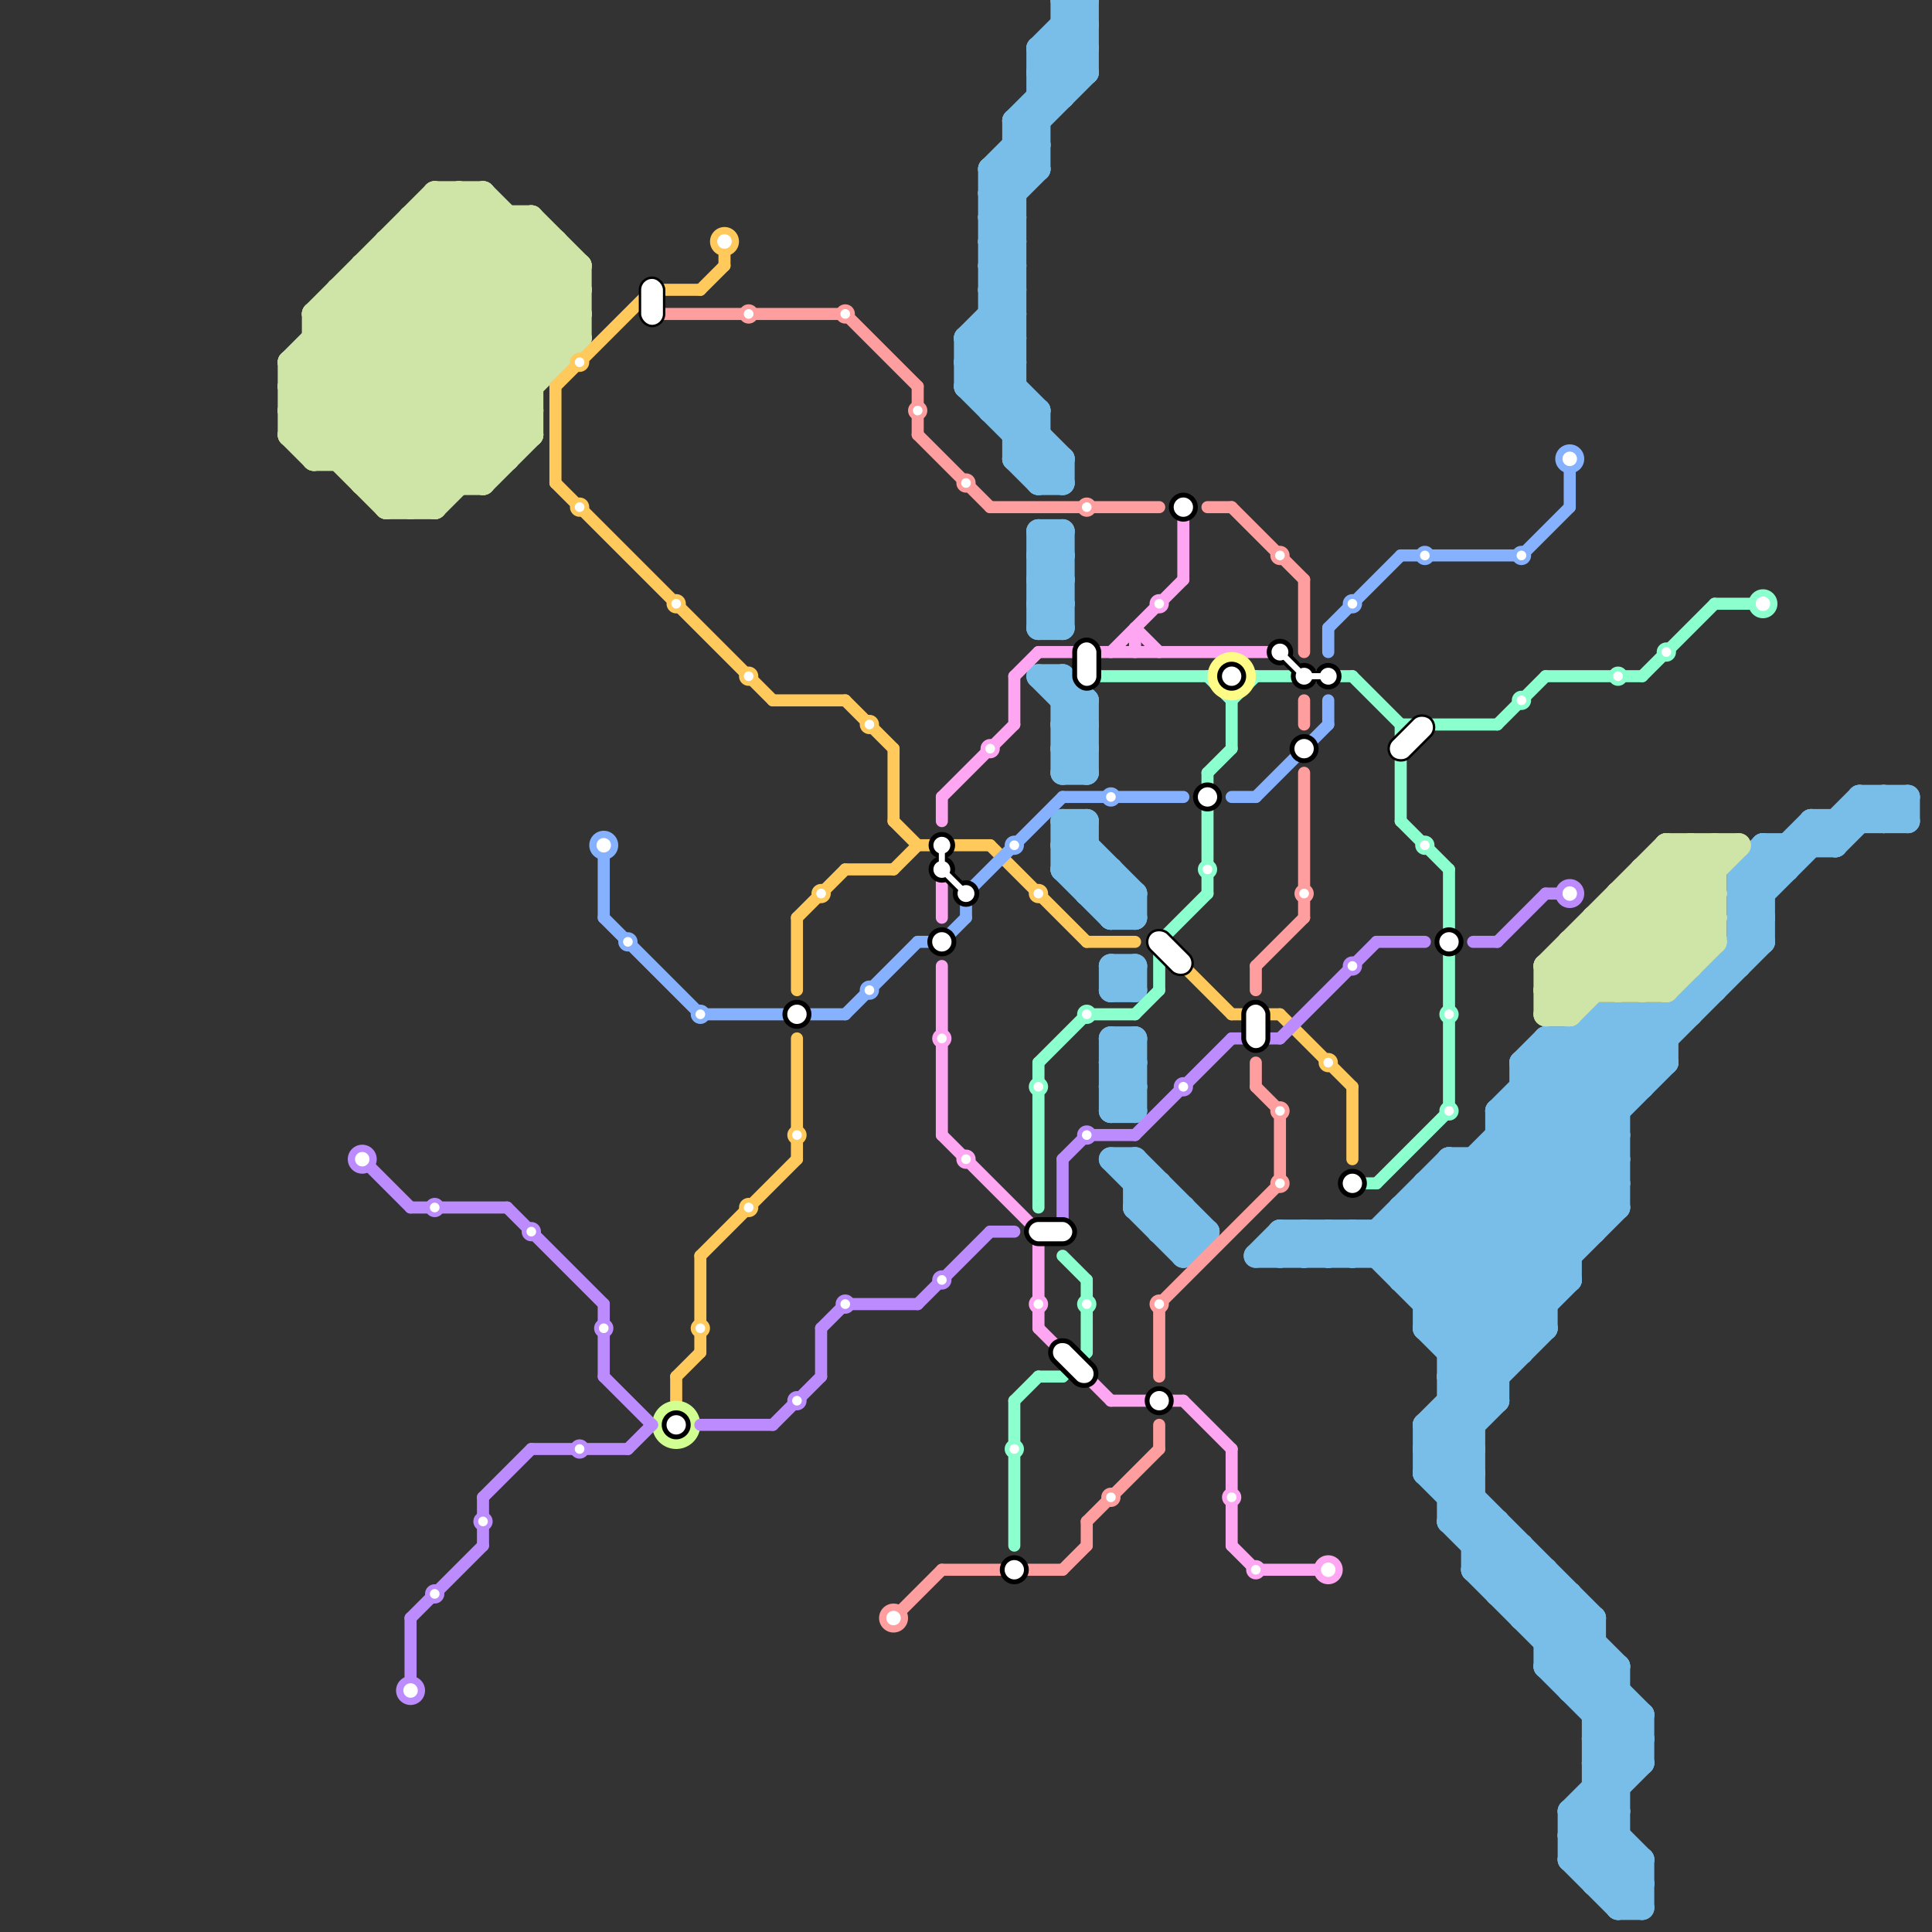 
<svg version="1.1" xmlns="http://www.w3.org/2000/svg" viewBox="0 0 80 80">
<rect x="0" y="0" width="80" height="80" fill="#333333" stroke="none"/>
<style>text { font: 1px Helvetica; font-weight: 600; white-space: pre; dominant-baseline: central; } line { stroke-width: 1; fill: none; stroke-linecap: round; stroke-linejoin: round; } .c0 { stroke: #79bde9 } .c1 { stroke: #cfe4a7 } .c2 { stroke: #8cffcf } .c3 { stroke: #ffc95c } .c4 { stroke: #d1ff91 } .c5 { stroke: #ffa6f2 } .c6 { stroke: #bc8cff } .c7 { stroke: #ff9e9e } .c8 { stroke: #85b1ff } .c9 { stroke: #fffb87 } .w3 { stroke-width: .5; }.w1 { stroke-width: 1; }</style><style>.lxco { stroke: #000; stroke-width: 0.525; fill: #fff; stroke-linecap: square; } .lxci { stroke: #fff; stroke-width: 0.25; fill: #fff; stroke-linecap: square; } </style><defs><g id="l"><circle r="0.45" fill="#fff" stroke="#000" stroke-width="0.2"/></g><g id="ct-xf"><circle r="0.5" fill="#fff" stroke="#000" stroke-width="0.2"/></g><g id="ct"><circle r="0.5" fill="#fff" stroke="#000" stroke-width="0.1"/></g><g id="clg-bc8cff"><circle r="0.6" fill="#bc8cff"/><circle r="0.3" fill="#fff"/></g><g id="clg-85b1ff"><circle r="0.6" fill="#85b1ff"/><circle r="0.3" fill="#fff"/></g><g id="clg-ffc95c"><circle r="0.6" fill="#ffc95c"/><circle r="0.3" fill="#fff"/></g><g id="clg-ff9e9e"><circle r="0.6" fill="#ff9e9e"/><circle r="0.3" fill="#fff"/></g><g id="clg-ffa6f2"><circle r="0.6" fill="#ffa6f2"/><circle r="0.3" fill="#fff"/></g><g id="clg-8cffcf"><circle r="0.6" fill="#8cffcf"/><circle r="0.3" fill="#fff"/></g><g id="csm-bc8cff"><circle r="0.4" fill="#bc8cff"/><circle r="0.2" fill="#fff"/></g><g id="csm-ffc95c"><circle r="0.4" fill="#ffc95c"/><circle r="0.2" fill="#fff"/></g><g id="csm-85b1ff"><circle r="0.4" fill="#85b1ff"/><circle r="0.2" fill="#fff"/></g><g id="csm-ff9e9e"><circle r="0.4" fill="#ff9e9e"/><circle r="0.2" fill="#fff"/></g><g id="csm-ffa6f2"><circle r="0.4" fill="#ffa6f2"/><circle r="0.2" fill="#fff"/></g><g id="csm-8cffcf"><circle r="0.4" fill="#8cffcf"/><circle r="0.2" fill="#fff"/></g></defs><line class="c0 " x1="64" y1="67" x2="65" y2="66"/><line class="c0 " x1="52" y1="52" x2="65" y2="52"/><line class="c0 " x1="44" y1="0" x2="45" y2="1"/><line class="c0 " x1="61" y1="64" x2="62" y2="63"/><line class="c0 " x1="44" y1="2" x2="45" y2="3"/><line class="c0 " x1="41" y1="17" x2="42" y2="16"/><line class="c0 " x1="64" y1="69" x2="66" y2="67"/><line class="c0 " x1="43" y1="25" x2="44" y2="24"/><line class="c0 " x1="45" y1="29" x2="45" y2="32"/><line class="c0 " x1="41" y1="13" x2="42" y2="14"/><line class="c0 " x1="41" y1="17" x2="43" y2="17"/><line class="c0 " x1="65" y1="76" x2="68" y2="79"/><line class="c0 " x1="60" y1="56" x2="63" y2="56"/><line class="c0 " x1="68" y1="42" x2="68" y2="45"/><line class="c0 " x1="62" y1="66" x2="63" y2="65"/><line class="c0 " x1="75" y1="34" x2="76" y2="35"/><line class="c0 " x1="47" y1="50" x2="48" y2="49"/><line class="c0 " x1="40" y1="16" x2="42" y2="16"/><line class="c0 " x1="63" y1="67" x2="66" y2="67"/><line class="c0 " x1="72" y1="38" x2="73" y2="39"/><line class="c0 " x1="53" y1="51" x2="54" y2="52"/><line class="c0 " x1="67" y1="69" x2="67" y2="79"/><line class="c0 " x1="60" y1="56" x2="67" y2="49"/><line class="c0 " x1="66" y1="43" x2="68" y2="45"/><line class="c0 " x1="55" y1="51" x2="56" y2="52"/><line class="c0 " x1="47" y1="49" x2="48" y2="49"/><line class="c0 " x1="41" y1="8" x2="42" y2="8"/><line class="c0 " x1="76" y1="34" x2="76" y2="35"/><line class="c0 " x1="62" y1="48" x2="65" y2="51"/><line class="c0 " x1="58" y1="50" x2="63" y2="55"/><line class="c0 " x1="66" y1="42" x2="70" y2="42"/><line class="c0 " x1="65" y1="69" x2="66" y2="68"/><line class="c0 " x1="66" y1="72" x2="67" y2="71"/><line class="c0 " x1="44" y1="0" x2="45" y2="0"/><line class="c0 " x1="40" y1="16" x2="44" y2="20"/><line class="c0 " x1="59" y1="49" x2="67" y2="49"/><line class="c0 " x1="43" y1="22" x2="44" y2="23"/><line class="c0 " x1="72" y1="36" x2="73" y2="35"/><line class="c0 " x1="43" y1="24" x2="44" y2="25"/><line class="c0 " x1="59" y1="60" x2="64" y2="55"/><line class="c0 " x1="57" y1="51" x2="62" y2="56"/><line class="c0 " x1="43" y1="3" x2="45" y2="1"/><line class="c0 " x1="41" y1="13" x2="42" y2="13"/><line class="c0 " x1="64" y1="68" x2="65" y2="67"/><line class="c0 " x1="40" y1="14" x2="43" y2="17"/><line class="c0 " x1="62" y1="63" x2="62" y2="66"/><line class="c0 " x1="65" y1="75" x2="65" y2="77"/><line class="c0 " x1="58" y1="51" x2="63" y2="56"/><line class="c0 " x1="46" y1="46" x2="47" y2="45"/><line class="c0 " x1="62" y1="47" x2="66" y2="51"/><line class="c0 " x1="65" y1="70" x2="66" y2="69"/><line class="c0 " x1="62" y1="46" x2="62" y2="58"/><line class="c0 " x1="46" y1="40" x2="47" y2="41"/><line class="c0 " x1="43" y1="20" x2="44" y2="19"/><line class="c0 " x1="43" y1="3" x2="44" y2="4"/><line class="c0 " x1="65" y1="75" x2="68" y2="78"/><line class="c0 " x1="65" y1="70" x2="67" y2="70"/><line class="c0 " x1="43" y1="2" x2="45" y2="0"/><line class="c0 " x1="65" y1="76" x2="68" y2="73"/><line class="c0 " x1="40" y1="14" x2="40" y2="16"/><line class="c0 " x1="43" y1="2" x2="44" y2="3"/><line class="c0 " x1="43" y1="22" x2="44" y2="22"/><line class="c0 " x1="43" y1="24" x2="44" y2="24"/><line class="c0 " x1="46" y1="41" x2="47" y2="41"/><line class="c0 " x1="65" y1="76" x2="67" y2="76"/><line class="c0 " x1="59" y1="55" x2="62" y2="58"/><line class="c0 " x1="69" y1="42" x2="69" y2="44"/><line class="c0 " x1="66" y1="71" x2="67" y2="70"/><line class="c0 " x1="41" y1="7" x2="43" y2="7"/><line class="c0 " x1="57" y1="51" x2="57" y2="52"/><line class="c0 " x1="43" y1="23" x2="44" y2="24"/><line class="c0 " x1="59" y1="55" x2="67" y2="47"/><line class="c0 " x1="61" y1="64" x2="63" y2="64"/><line class="c0 " x1="46" y1="40" x2="47" y2="40"/><line class="c0 " x1="75" y1="34" x2="79" y2="34"/><line class="c0 " x1="44" y1="29" x2="45" y2="29"/><line class="c0 " x1="44" y1="31" x2="45" y2="31"/><line class="c0 " x1="78" y1="34" x2="79" y2="33"/><line class="c0 " x1="72" y1="37" x2="75" y2="34"/><line class="c0 " x1="59" y1="60" x2="66" y2="67"/><line class="c0 " x1="65" y1="43" x2="67" y2="45"/><line class="c0 " x1="46" y1="45" x2="47" y2="44"/><line class="c0 " x1="66" y1="70" x2="67" y2="69"/><line class="c0 " x1="62" y1="46" x2="66" y2="50"/><line class="c0 " x1="78" y1="33" x2="78" y2="34"/><line class="c0 " x1="60" y1="57" x2="62" y2="57"/><line class="c0 " x1="77" y1="33" x2="79" y2="33"/><line class="c0 " x1="68" y1="71" x2="68" y2="73"/><line class="c0 " x1="42" y1="5" x2="42" y2="19"/><line class="c0 " x1="48" y1="51" x2="49" y2="50"/><line class="c0 " x1="44" y1="19" x2="44" y2="20"/><line class="c0 " x1="43" y1="22" x2="43" y2="26"/><line class="c0 " x1="65" y1="75" x2="68" y2="72"/><line class="c0 " x1="78" y1="33" x2="79" y2="34"/><line class="c0 " x1="73" y1="35" x2="74" y2="36"/><line class="c0 " x1="42" y1="18" x2="43" y2="18"/><line class="c0 " x1="43" y1="23" x2="44" y2="23"/><line class="c0 " x1="76" y1="35" x2="78" y2="33"/><line class="c0 " x1="65" y1="75" x2="67" y2="75"/><line class="c0 " x1="44" y1="36" x2="46" y2="38"/><line class="c0 " x1="44" y1="31" x2="45" y2="30"/><line class="c0 " x1="47" y1="50" x2="49" y2="50"/><line class="c0 " x1="41" y1="10" x2="42" y2="11"/><line class="c0 " x1="41" y1="12" x2="42" y2="13"/><line class="c0 " x1="41" y1="9" x2="43" y2="7"/><line class="c0 " x1="44" y1="30" x2="45" y2="29"/><line class="c0 " x1="60" y1="58" x2="62" y2="58"/><line class="c0 " x1="42" y1="18" x2="43" y2="17"/><line class="c0 " x1="66" y1="72" x2="68" y2="72"/><line class="c0 " x1="63" y1="44" x2="63" y2="56"/><line class="c0 " x1="65" y1="66" x2="65" y2="70"/><line class="c0 " x1="41" y1="9" x2="42" y2="10"/><line class="c0 " x1="72" y1="36" x2="74" y2="36"/><line class="c0 " x1="41" y1="11" x2="42" y2="12"/><line class="c0 " x1="64" y1="43" x2="64" y2="55"/><line class="c0 " x1="58" y1="52" x2="68" y2="42"/><line class="c0 " x1="73" y1="35" x2="73" y2="39"/><line class="c0 " x1="67" y1="79" x2="68" y2="78"/><line class="c0 " x1="46" y1="48" x2="47" y2="48"/><line class="c0 " x1="40" y1="14" x2="42" y2="14"/><line class="c0 " x1="62" y1="66" x2="65" y2="66"/><line class="c0 " x1="77" y1="33" x2="77" y2="34"/><line class="c0 " x1="66" y1="71" x2="68" y2="71"/><line class="c0 " x1="55" y1="51" x2="55" y2="52"/><line class="c0 " x1="66" y1="78" x2="67" y2="77"/><line class="c0 " x1="41" y1="12" x2="42" y2="12"/><line class="c0 " x1="40" y1="15" x2="42" y2="13"/><line class="c0 " x1="41" y1="7" x2="41" y2="17"/><line class="c0 " x1="60" y1="62" x2="61" y2="62"/><line class="c0 " x1="73" y1="35" x2="76" y2="35"/><line class="c0 " x1="60" y1="48" x2="67" y2="48"/><line class="c0 " x1="59" y1="55" x2="64" y2="55"/><line class="c0 " x1="62" y1="47" x2="67" y2="47"/><line class="c0 " x1="61" y1="48" x2="61" y2="65"/><line class="c0 " x1="42" y1="6" x2="43" y2="7"/><line class="c0 " x1="61" y1="65" x2="68" y2="72"/><line class="c0 " x1="41" y1="9" x2="42" y2="9"/><line class="c0 " x1="63" y1="44" x2="69" y2="44"/><line class="c0 " x1="41" y1="11" x2="42" y2="11"/><line class="c0 " x1="72" y1="38" x2="73" y2="38"/><line class="c0 " x1="42" y1="19" x2="43" y2="18"/><line class="c0 " x1="64" y1="43" x2="67" y2="46"/><line class="c0 " x1="66" y1="73" x2="68" y2="73"/><line class="c0 " x1="62" y1="46" x2="67" y2="46"/><line class="c0 " x1="46" y1="44" x2="47" y2="45"/><line class="c0 " x1="71" y1="40" x2="71" y2="41"/><line class="c0 " x1="62" y1="65" x2="63" y2="64"/><line class="c0 " x1="59" y1="54" x2="69" y2="44"/><line class="c0 " x1="60" y1="63" x2="68" y2="71"/><line class="c0 " x1="48" y1="51" x2="50" y2="51"/><line class="c0 " x1="44" y1="36" x2="45" y2="35"/><line class="c0 " x1="47" y1="48" x2="50" y2="51"/><line class="c0 " x1="72" y1="37" x2="73" y2="38"/><line class="c0 " x1="61" y1="65" x2="64" y2="65"/><line class="c0 " x1="46" y1="48" x2="49" y2="51"/><line class="c0 " x1="60" y1="62" x2="61" y2="61"/><line class="c0 " x1="59" y1="59" x2="61" y2="61"/><line class="c0 " x1="41" y1="16" x2="42" y2="15"/><line class="c0 " x1="42" y1="6" x2="43" y2="6"/><line class="c0 " x1="40" y1="16" x2="42" y2="14"/><line class="c0 " x1="66" y1="74" x2="67" y2="75"/><line class="c0 " x1="61" y1="48" x2="65" y2="52"/><line class="c0 " x1="54" y1="52" x2="55" y2="51"/><line class="c0 " x1="56" y1="52" x2="60" y2="48"/><line class="c0 " x1="59" y1="54" x2="64" y2="54"/><line class="c0 " x1="42" y1="5" x2="43" y2="6"/><line class="c0 " x1="53" y1="51" x2="66" y2="51"/><line class="c0 " x1="63" y1="66" x2="64" y2="65"/><line class="c0 " x1="68" y1="77" x2="68" y2="79"/><line class="c0 " x1="46" y1="38" x2="47" y2="38"/><line class="c0 " x1="72" y1="39" x2="73" y2="39"/><line class="c0 " x1="45" y1="34" x2="45" y2="37"/><line class="c0 " x1="66" y1="67" x2="66" y2="78"/><line class="c0 " x1="43" y1="24" x2="44" y2="23"/><line class="c0 " x1="58" y1="53" x2="65" y2="53"/><line class="c0 " x1="66" y1="75" x2="68" y2="77"/><line class="c0 " x1="46" y1="41" x2="47" y2="40"/><line class="c0 " x1="66" y1="74" x2="67" y2="74"/><line class="c0 " x1="66" y1="72" x2="67" y2="73"/><line class="c0 " x1="60" y1="57" x2="67" y2="50"/><line class="c0 " x1="72" y1="36" x2="73" y2="37"/><line class="c0 " x1="59" y1="61" x2="62" y2="58"/><line class="c0 " x1="60" y1="61" x2="61" y2="60"/><line class="c0 " x1="59" y1="59" x2="65" y2="53"/><line class="c0 " x1="60" y1="63" x2="61" y2="62"/><line class="c0 " x1="58" y1="50" x2="67" y2="50"/><line class="c0 " x1="42" y1="5" x2="43" y2="5"/><line class="c0 " x1="46" y1="38" x2="47" y2="37"/><line class="c0 " x1="41" y1="8" x2="43" y2="6"/><line class="c0 " x1="72" y1="36" x2="72" y2="40"/><line class="c0 " x1="44" y1="22" x2="44" y2="26"/><line class="c0 " x1="58" y1="53" x2="73" y2="38"/><line class="c0 " x1="60" y1="48" x2="65" y2="53"/><line class="c0 " x1="59" y1="61" x2="61" y2="61"/><line class="c0 " x1="44" y1="34" x2="47" y2="37"/><line class="c0 " x1="64" y1="69" x2="68" y2="73"/><line class="c0 " x1="43" y1="2" x2="45" y2="2"/><line class="c0 " x1="48" y1="49" x2="48" y2="51"/><line class="c0 " x1="66" y1="78" x2="68" y2="78"/><line class="c0 " x1="41" y1="8" x2="42" y2="9"/><line class="c0 " x1="43" y1="23" x2="44" y2="22"/><line class="c0 " x1="75" y1="34" x2="75" y2="35"/><line class="c0 " x1="70" y1="41" x2="71" y2="41"/><line class="c0 " x1="44" y1="35" x2="47" y2="38"/><line class="c0 " x1="65" y1="77" x2="68" y2="77"/><line class="c0 " x1="64" y1="65" x2="64" y2="69"/><line class="c0 " x1="59" y1="49" x2="59" y2="55"/><line class="c0 " x1="58" y1="50" x2="58" y2="53"/><line class="c0 " x1="53" y1="51" x2="53" y2="52"/><line class="c0 " x1="41" y1="7" x2="42" y2="8"/><line class="c0 " x1="43" y1="17" x2="43" y2="20"/><line class="c0 " x1="66" y1="73" x2="67" y2="74"/><line class="c0 " x1="47" y1="40" x2="47" y2="41"/><line class="c0 " x1="63" y1="44" x2="64" y2="43"/><line class="c0 " x1="41" y1="10" x2="42" y2="10"/><line class="c0 " x1="46" y1="46" x2="47" y2="46"/><line class="c0 " x1="63" y1="44" x2="67" y2="48"/><line class="c0 " x1="43" y1="20" x2="44" y2="20"/><line class="c0 " x1="46" y1="43" x2="47" y2="44"/><line class="c0 " x1="46" y1="45" x2="47" y2="46"/><line class="c0 " x1="59" y1="59" x2="59" y2="61"/><line class="c0 " x1="63" y1="67" x2="64" y2="66"/><line class="c0 " x1="43" y1="28" x2="45" y2="30"/><line class="c0 " x1="65" y1="77" x2="67" y2="75"/><line class="c0 " x1="44" y1="32" x2="45" y2="32"/><line class="c0 " x1="56" y1="51" x2="56" y2="52"/><line class="c0 " x1="60" y1="48" x2="60" y2="63"/><line class="c0 " x1="44" y1="34" x2="45" y2="34"/><line class="c0 " x1="53" y1="52" x2="54" y2="51"/><line class="c0 " x1="44" y1="36" x2="46" y2="36"/><line class="c0 " x1="44" y1="0" x2="44" y2="4"/><line class="c0 " x1="55" y1="52" x2="56" y2="51"/><line class="c0 " x1="59" y1="53" x2="73" y2="39"/><line class="c0 " x1="47" y1="43" x2="47" y2="46"/><line class="c0 " x1="66" y1="42" x2="68" y2="44"/><line class="c0 " x1="64" y1="43" x2="69" y2="43"/><line class="c0 " x1="42" y1="19" x2="44" y2="19"/><line class="c0 " x1="46" y1="36" x2="46" y2="38"/><line class="c0 " x1="63" y1="46" x2="67" y2="50"/><line class="c0 " x1="60" y1="57" x2="61" y2="58"/><line class="c0 " x1="60" y1="59" x2="61" y2="60"/><line class="c0 " x1="77" y1="33" x2="78" y2="34"/><line class="c0 " x1="47" y1="48" x2="47" y2="50"/><line class="c0 " x1="41" y1="10" x2="42" y2="9"/><line class="c0 " x1="65" y1="77" x2="67" y2="79"/><line class="c0 " x1="41" y1="12" x2="42" y2="11"/><line class="c0 " x1="44" y1="31" x2="45" y2="32"/><line class="c0 " x1="47" y1="37" x2="47" y2="38"/><line class="c0 " x1="43" y1="26" x2="44" y2="26"/><line class="c0 " x1="62" y1="46" x2="66" y2="42"/><line class="c0 " x1="43" y1="28" x2="44" y2="28"/><line class="c0 " x1="46" y1="43" x2="47" y2="43"/><line class="c0 " x1="67" y1="78" x2="68" y2="77"/><line class="c0 " x1="46" y1="45" x2="47" y2="45"/><line class="c0 " x1="47" y1="50" x2="49" y2="52"/><line class="c0 " x1="63" y1="45" x2="67" y2="49"/><line class="c0 " x1="63" y1="64" x2="63" y2="67"/><line class="c0 " x1="41" y1="11" x2="42" y2="10"/><line class="c0 " x1="59" y1="50" x2="64" y2="55"/><line class="c0 " x1="44" y1="32" x2="45" y2="31"/><line class="c0 " x1="46" y1="40" x2="46" y2="41"/><line class="c0 " x1="66" y1="77" x2="67" y2="76"/><line class="c0 " x1="43" y1="25" x2="44" y2="26"/><line class="c0 " x1="44" y1="28" x2="45" y2="29"/><line class="c0 " x1="44" y1="30" x2="45" y2="31"/><line class="c0 " x1="40" y1="14" x2="42" y2="12"/><line class="c0 " x1="46" y1="44" x2="47" y2="44"/><line class="c0 " x1="45" y1="0" x2="45" y2="3"/><line class="c0 " x1="67" y1="42" x2="69" y2="44"/><line class="c0 " x1="44" y1="35" x2="45" y2="35"/><line class="c0 " x1="42" y1="5" x2="45" y2="2"/><line class="c0 " x1="44" y1="34" x2="44" y2="36"/><line class="c0 " x1="63" y1="45" x2="68" y2="45"/><line class="c0 " x1="59" y1="60" x2="61" y2="60"/><line class="c0 " x1="60" y1="63" x2="62" y2="63"/><line class="c0 " x1="71" y1="40" x2="72" y2="40"/><line class="c0 " x1="66" y1="42" x2="66" y2="51"/><line class="c0 " x1="49" y1="52" x2="50" y2="51"/><line class="c0 " x1="44" y1="1" x2="45" y2="2"/><line class="c0 " x1="61" y1="65" x2="62" y2="64"/><line class="c0 " x1="72" y1="37" x2="73" y2="37"/><line class="c0 " x1="43" y1="4" x2="44" y2="4"/><line class="c0 " x1="60" y1="58" x2="61" y2="59"/><line class="c0 " x1="43" y1="26" x2="44" y2="25"/><line class="c0 " x1="68" y1="42" x2="69" y2="43"/><line class="c0 " x1="64" y1="44" x2="67" y2="47"/><line class="c0 " x1="41" y1="7" x2="45" y2="3"/><line class="c0 " x1="46" y1="43" x2="46" y2="46"/><line class="c0 " x1="60" y1="49" x2="64" y2="53"/><line class="c0 " x1="54" y1="51" x2="54" y2="52"/><line class="c0 " x1="43" y1="2" x2="43" y2="7"/><line class="c0 " x1="49" y1="50" x2="49" y2="52"/><line class="c0 " x1="59" y1="61" x2="67" y2="69"/><line class="c0 " x1="40" y1="15" x2="42" y2="15"/><line class="c0 " x1="79" y1="33" x2="79" y2="34"/><line class="c0 " x1="70" y1="41" x2="70" y2="42"/><line class="c0 " x1="65" y1="43" x2="65" y2="53"/><line class="c0 " x1="43" y1="3" x2="45" y2="3"/><line class="c0 " x1="43" y1="25" x2="44" y2="25"/><line class="c0 " x1="44" y1="30" x2="45" y2="30"/><line class="c0 " x1="57" y1="52" x2="67" y2="42"/><line class="c0 " x1="72" y1="38" x2="77" y2="33"/><line class="c0 " x1="64" y1="69" x2="67" y2="69"/><line class="c0 " x1="54" y1="51" x2="55" y2="52"/><line class="c0 " x1="66" y1="73" x2="68" y2="71"/><line class="c0 " x1="74" y1="35" x2="74" y2="36"/><line class="c0 " x1="46" y1="44" x2="47" y2="43"/><line class="c0 " x1="59" y1="49" x2="64" y2="54"/><line class="c0 " x1="60" y1="55" x2="67" y2="48"/><line class="c0 " x1="44" y1="35" x2="45" y2="34"/><line class="c0 " x1="44" y1="28" x2="44" y2="32"/><line class="c0 " x1="45" y1="37" x2="46" y2="36"/><line class="c0 " x1="44" y1="1" x2="45" y2="1"/><line class="c0 " x1="40" y1="15" x2="44" y2="19"/><line class="c0 " x1="67" y1="79" x2="68" y2="79"/><line class="c0 " x1="41" y1="14" x2="42" y2="15"/><line class="c0 " x1="45" y1="37" x2="47" y2="37"/><line class="c0 " x1="42" y1="19" x2="43" y2="20"/><line class="c0 " x1="64" y1="68" x2="66" y2="68"/><line class="c0 " x1="67" y1="42" x2="67" y2="50"/><line class="c0 " x1="56" y1="51" x2="62" y2="57"/><line class="c0 " x1="59" y1="59" x2="61" y2="59"/><line class="c0 " x1="52" y1="52" x2="53" y2="51"/><line class="c1 " x1="67" y1="37" x2="70" y2="40"/><line class="c1 " x1="68" y1="37" x2="70" y2="39"/><line class="c1 " x1="12" y1="15" x2="12" y2="18"/><line class="c1 " x1="19" y1="8" x2="24" y2="13"/><line class="c1 " x1="22" y1="9" x2="24" y2="11"/><line class="c1 " x1="12" y1="18" x2="22" y2="18"/><line class="c1 " x1="17" y1="9" x2="23" y2="15"/><line class="c1 " x1="15" y1="11" x2="24" y2="11"/><line class="c1 " x1="20" y1="20" x2="22" y2="18"/><line class="c1 " x1="15" y1="20" x2="24" y2="11"/><line class="c1 " x1="65" y1="39" x2="71" y2="39"/><line class="c1 " x1="68" y1="41" x2="71" y2="38"/><line class="c1 " x1="24" y1="11" x2="24" y2="14"/><line class="c1 " x1="13" y1="13" x2="20" y2="20"/><line class="c1 " x1="68" y1="36" x2="71" y2="36"/><line class="c1 " x1="69" y1="35" x2="69" y2="41"/><line class="c1 " x1="66" y1="38" x2="71" y2="38"/><line class="c1 " x1="14" y1="19" x2="23" y2="10"/><line class="c1 " x1="13" y1="19" x2="22" y2="10"/><line class="c1 " x1="66" y1="39" x2="68" y2="41"/><line class="c1 " x1="17" y1="9" x2="22" y2="9"/><line class="c1 " x1="22" y1="9" x2="22" y2="18"/><line class="c1 " x1="71" y1="35" x2="71" y2="39"/><line class="c1 " x1="64" y1="40" x2="65" y2="41"/><line class="c1 " x1="16" y1="21" x2="24" y2="13"/><line class="c1 " x1="13" y1="13" x2="24" y2="13"/><line class="c1 " x1="13" y1="13" x2="13" y2="19"/><line class="c1 " x1="15" y1="19" x2="23" y2="11"/><line class="c1 " x1="64" y1="40" x2="64" y2="42"/><line class="c1 " x1="12" y1="16" x2="20" y2="8"/><line class="c1 " x1="69" y1="35" x2="72" y2="35"/><line class="c1 " x1="15" y1="20" x2="20" y2="20"/><line class="c1 " x1="13" y1="13" x2="18" y2="8"/><line class="c1 " x1="69" y1="36" x2="71" y2="38"/><line class="c1 " x1="12" y1="16" x2="17" y2="21"/><line class="c1 " x1="14" y1="12" x2="24" y2="12"/><line class="c1 " x1="18" y1="8" x2="20" y2="8"/><line class="c1 " x1="20" y1="8" x2="24" y2="12"/><line class="c1 " x1="16" y1="10" x2="16" y2="21"/><line class="c1 " x1="64" y1="41" x2="65" y2="42"/><line class="c1 " x1="14" y1="12" x2="14" y2="19"/><line class="c1 " x1="14" y1="13" x2="20" y2="19"/><line class="c1 " x1="18" y1="8" x2="24" y2="14"/><line class="c1 " x1="65" y1="39" x2="67" y2="41"/><line class="c1 " x1="18" y1="21" x2="22" y2="17"/><line class="c1 " x1="64" y1="42" x2="71" y2="35"/><line class="c1 " x1="66" y1="38" x2="66" y2="41"/><line class="c1 " x1="67" y1="41" x2="71" y2="37"/><line class="c1 " x1="12" y1="17" x2="22" y2="17"/><line class="c1 " x1="16" y1="21" x2="18" y2="21"/><line class="c1 " x1="12" y1="15" x2="23" y2="15"/><line class="c1 " x1="15" y1="12" x2="21" y2="18"/><line class="c1 " x1="19" y1="8" x2="19" y2="20"/><line class="c1 " x1="17" y1="9" x2="17" y2="21"/><line class="c1 " x1="65" y1="39" x2="65" y2="42"/><line class="c1 " x1="12" y1="15" x2="19" y2="8"/><line class="c1 " x1="16" y1="20" x2="24" y2="12"/><line class="c1 " x1="12" y1="15" x2="18" y2="21"/><line class="c1 " x1="16" y1="10" x2="22" y2="16"/><line class="c1 " x1="68" y1="36" x2="68" y2="41"/><line class="c1 " x1="13" y1="18" x2="22" y2="9"/><line class="c1 " x1="12" y1="17" x2="16" y2="21"/><line class="c1 " x1="67" y1="37" x2="71" y2="37"/><line class="c1 " x1="13" y1="15" x2="18" y2="20"/><line class="c1 " x1="17" y1="10" x2="22" y2="15"/><line class="c1 " x1="15" y1="11" x2="15" y2="20"/><line class="c1 " x1="65" y1="40" x2="66" y2="41"/><line class="c1 " x1="23" y1="10" x2="23" y2="15"/><line class="c1 " x1="12" y1="18" x2="21" y2="9"/><line class="c1 " x1="17" y1="21" x2="24" y2="14"/><line class="c1 " x1="16" y1="10" x2="23" y2="10"/><line class="c1 " x1="18" y1="9" x2="23" y2="14"/><line class="c1 " x1="15" y1="11" x2="22" y2="18"/><line class="c1 " x1="69" y1="35" x2="71" y2="37"/><line class="c1 " x1="18" y1="8" x2="18" y2="21"/><line class="c1 " x1="67" y1="37" x2="67" y2="41"/><line class="c1 " x1="64" y1="41" x2="69" y2="41"/><line class="c1 " x1="64" y1="40" x2="69" y2="35"/><line class="c1 " x1="12" y1="18" x2="13" y2="19"/><line class="c1 " x1="13" y1="19" x2="21" y2="19"/><line class="c1 " x1="65" y1="42" x2="72" y2="35"/><line class="c1 " x1="13" y1="14" x2="19" y2="20"/><line class="c1 " x1="64" y1="42" x2="65" y2="42"/><line class="c1 " x1="70" y1="35" x2="70" y2="40"/><line class="c1 " x1="69" y1="41" x2="71" y2="39"/><line class="c1 " x1="12" y1="17" x2="20" y2="9"/><line class="c1 " x1="66" y1="38" x2="69" y2="41"/><line class="c1 " x1="14" y1="12" x2="21" y2="19"/><line class="c1 " x1="20" y1="8" x2="20" y2="20"/><line class="c1 " x1="64" y1="41" x2="70" y2="35"/><line class="c1 " x1="68" y1="36" x2="71" y2="39"/><line class="c1 " x1="67" y1="38" x2="69" y2="40"/><line class="c1 " x1="12" y1="16" x2="22" y2="16"/><line class="c1 " x1="21" y1="9" x2="21" y2="19"/><line class="c1 " x1="16" y1="11" x2="22" y2="17"/><line class="c1 " x1="64" y1="40" x2="70" y2="40"/><line class="c1 " x1="13" y1="14" x2="24" y2="14"/><line class="c1 " x1="70" y1="35" x2="71" y2="36"/><line class="c2 w3" x1="58" y1="30" x2="58" y2="34"/><line class="c2 w3" x1="48" y1="39" x2="48" y2="41"/><line class="c2 w3" x1="60" y1="36" x2="60" y2="46"/><line class="c2 w3" x1="50" y1="32" x2="51" y2="31"/><line class="c2 w3" x1="45" y1="28" x2="50" y2="28"/><line class="c2 w3" x1="45" y1="42" x2="47" y2="42"/><line class="c2 w3" x1="52" y1="28" x2="56" y2="28"/><line class="c2 w3" x1="43" y1="44" x2="45" y2="42"/><line class="c2 w3" x1="57" y1="49" x2="60" y2="46"/><line class="c2 w3" x1="51" y1="29" x2="52" y2="28"/><line class="c2 w3" x1="56" y1="28" x2="58" y2="30"/><line class="c2 w3" x1="58" y1="34" x2="60" y2="36"/><line class="c2 w3" x1="45" y1="53" x2="45" y2="56"/><line class="c2 w3" x1="47" y1="42" x2="48" y2="41"/><line class="c2 w3" x1="50" y1="32" x2="50" y2="37"/><line class="c2 w3" x1="43" y1="57" x2="44" y2="57"/><line class="c2 w3" x1="43" y1="44" x2="43" y2="50"/><line class="c2 w3" x1="58" y1="30" x2="62" y2="30"/><line class="c2 w3" x1="51" y1="29" x2="51" y2="31"/><line class="c2 w3" x1="48" y1="39" x2="50" y2="37"/><line class="c2 w3" x1="71" y1="25" x2="73" y2="25"/><line class="c2 w3" x1="44" y1="52" x2="45" y2="53"/><line class="c2 w3" x1="58" y1="31" x2="59" y2="30"/><line class="c2 w3" x1="64" y1="28" x2="68" y2="28"/><line class="c2 w3" x1="44" y1="57" x2="45" y2="56"/><line class="c2 w3" x1="56" y1="49" x2="57" y2="49"/><line class="c2 w3" x1="42" y1="58" x2="43" y2="57"/><line class="c2 w3" x1="50" y1="28" x2="51" y2="29"/><line class="c2 w3" x1="68" y1="28" x2="71" y2="25"/><line class="c2 w3" x1="42" y1="58" x2="42" y2="64"/><line class="c2 w3" x1="62" y1="30" x2="64" y2="28"/><line class="c3 w3" x1="23" y1="20" x2="32" y2="29"/><line class="c3 w3" x1="53" y1="42" x2="56" y2="45"/><line class="c3 w3" x1="37" y1="31" x2="37" y2="34"/><line class="c3 w3" x1="33" y1="43" x2="33" y2="48"/><line class="c3 w3" x1="28" y1="57" x2="29" y2="56"/><line class="c3 w3" x1="30" y1="10" x2="30" y2="11"/><line class="c3 w3" x1="35" y1="36" x2="37" y2="36"/><line class="c3 w3" x1="35" y1="29" x2="37" y2="31"/><line class="c3 w3" x1="27" y1="12" x2="29" y2="12"/><line class="c3 w3" x1="23" y1="16" x2="23" y2="20"/><line class="c3 w3" x1="23" y1="16" x2="27" y2="12"/><line class="c3 w3" x1="37" y1="34" x2="38" y2="35"/><line class="c3 w3" x1="45" y1="39" x2="47" y2="39"/><line class="c3 w3" x1="56" y1="45" x2="56" y2="48"/><line class="c3 w3" x1="51" y1="42" x2="53" y2="42"/><line class="c3 w3" x1="29" y1="12" x2="30" y2="11"/><line class="c3 w3" x1="37" y1="36" x2="38" y2="35"/><line class="c3 w3" x1="29" y1="52" x2="33" y2="48"/><line class="c3 w3" x1="33" y1="38" x2="35" y2="36"/><line class="c3 w3" x1="41" y1="35" x2="45" y2="39"/><line class="c3 w3" x1="49" y1="40" x2="51" y2="42"/><line class="c3 w3" x1="29" y1="52" x2="29" y2="56"/><line class="c3 w3" x1="28" y1="57" x2="28" y2="58"/><line class="c3 w3" x1="32" y1="29" x2="35" y2="29"/><line class="c3 w3" x1="33" y1="38" x2="33" y2="41"/><line class="c3 w3" x1="38" y1="35" x2="41" y2="35"/><circle cx="28" cy="59" r="1" fill="#d1ff91" /><line class="c5 w3" x1="51" y1="64" x2="52" y2="65"/><line class="c5 w3" x1="46" y1="58" x2="49" y2="58"/><line class="c5 w3" x1="42" y1="28" x2="43" y2="27"/><line class="c5 w3" x1="39" y1="47" x2="43" y2="51"/><line class="c5 w3" x1="43" y1="51" x2="43" y2="55"/><line class="c5 w3" x1="47" y1="26" x2="47" y2="27"/><line class="c5 w3" x1="49" y1="21" x2="49" y2="24"/><line class="c5 w3" x1="51" y1="60" x2="51" y2="64"/><line class="c5 w3" x1="43" y1="55" x2="46" y2="58"/><line class="c5 w3" x1="42" y1="28" x2="42" y2="30"/><line class="c5 w3" x1="52" y1="65" x2="55" y2="65"/><line class="c5 w3" x1="49" y1="58" x2="51" y2="60"/><line class="c5 w3" x1="39" y1="40" x2="39" y2="47"/><line class="c5 w3" x1="39" y1="33" x2="39" y2="34"/><line class="c5 w3" x1="47" y1="26" x2="48" y2="27"/><line class="c5 w3" x1="46" y1="27" x2="49" y2="24"/><line class="c5 w3" x1="43" y1="27" x2="53" y2="27"/><line class="c5 w3" x1="39" y1="36" x2="39" y2="38"/><line class="c5 w3" x1="39" y1="33" x2="42" y2="30"/><line class="c6 w3" x1="45" y1="47" x2="47" y2="47"/><line class="c6 w3" x1="44" y1="48" x2="44" y2="51"/><line class="c6 w3" x1="57" y1="39" x2="59" y2="39"/><line class="c6 w3" x1="17" y1="50" x2="21" y2="50"/><line class="c6 w3" x1="25" y1="57" x2="27" y2="59"/><line class="c6 w3" x1="20" y1="62" x2="22" y2="60"/><line class="c6 w3" x1="53" y1="43" x2="57" y2="39"/><line class="c6 w3" x1="61" y1="39" x2="62" y2="39"/><line class="c6 w3" x1="41" y1="51" x2="42" y2="51"/><line class="c6 w3" x1="34" y1="55" x2="35" y2="54"/><line class="c6 w3" x1="64" y1="37" x2="65" y2="37"/><line class="c6 w3" x1="29" y1="59" x2="32" y2="59"/><line class="c6 w3" x1="62" y1="39" x2="64" y2="37"/><line class="c6 w3" x1="26" y1="60" x2="27" y2="59"/><line class="c6 w3" x1="17" y1="67" x2="20" y2="64"/><line class="c6 w3" x1="38" y1="54" x2="41" y2="51"/><line class="c6 w3" x1="34" y1="55" x2="34" y2="57"/><line class="c6 w3" x1="47" y1="47" x2="51" y2="43"/><line class="c6 w3" x1="15" y1="48" x2="17" y2="50"/><line class="c6 w3" x1="21" y1="50" x2="25" y2="54"/><line class="c6 w3" x1="35" y1="54" x2="38" y2="54"/><line class="c6 w3" x1="51" y1="43" x2="53" y2="43"/><line class="c6 w3" x1="17" y1="67" x2="17" y2="70"/><line class="c6 w3" x1="22" y1="60" x2="26" y2="60"/><line class="c6 w3" x1="20" y1="62" x2="20" y2="64"/><line class="c6 w3" x1="44" y1="48" x2="45" y2="47"/><line class="c6 w3" x1="32" y1="59" x2="34" y2="57"/><line class="c6 w3" x1="25" y1="54" x2="25" y2="57"/><line class="c7 w3" x1="38" y1="18" x2="41" y2="21"/><line class="c7 w3" x1="52" y1="45" x2="53" y2="46"/><line class="c7 w3" x1="44" y1="65" x2="45" y2="64"/><line class="c7 w3" x1="54" y1="24" x2="54" y2="27"/><line class="c7 w3" x1="48" y1="54" x2="48" y2="57"/><line class="c7 w3" x1="45" y1="63" x2="45" y2="64"/><line class="c7 w3" x1="35" y1="13" x2="38" y2="16"/><line class="c7 w3" x1="45" y1="63" x2="48" y2="60"/><line class="c7 w3" x1="48" y1="59" x2="48" y2="60"/><line class="c7 w3" x1="52" y1="44" x2="52" y2="45"/><line class="c7 w3" x1="27" y1="13" x2="35" y2="13"/><line class="c7 w3" x1="41" y1="21" x2="48" y2="21"/><line class="c7 w3" x1="52" y1="40" x2="54" y2="38"/><line class="c7 w3" x1="54" y1="29" x2="54" y2="30"/><line class="c7 w3" x1="37" y1="67" x2="39" y2="65"/><line class="c7 w3" x1="48" y1="54" x2="53" y2="49"/><line class="c7 w3" x1="39" y1="65" x2="44" y2="65"/><line class="c7 w3" x1="52" y1="40" x2="52" y2="41"/><line class="c7 w3" x1="38" y1="16" x2="38" y2="18"/><line class="c7 w3" x1="54" y1="32" x2="54" y2="38"/><line class="c7 w3" x1="53" y1="46" x2="53" y2="49"/><line class="c7 w3" x1="51" y1="21" x2="54" y2="24"/><line class="c7 w3" x1="50" y1="21" x2="51" y2="21"/><line class="c8 w3" x1="44" y1="33" x2="49" y2="33"/><line class="c8 w3" x1="55" y1="26" x2="55" y2="27"/><line class="c8 w3" x1="58" y1="23" x2="63" y2="23"/><line class="c8 w3" x1="55" y1="26" x2="58" y2="23"/><line class="c8 w3" x1="35" y1="42" x2="38" y2="39"/><line class="c8 w3" x1="52" y1="33" x2="55" y2="30"/><line class="c8 w3" x1="63" y1="23" x2="65" y2="21"/><line class="c8 w3" x1="38" y1="39" x2="39" y2="39"/><line class="c8 w3" x1="65" y1="19" x2="65" y2="21"/><line class="c8 w3" x1="40" y1="37" x2="44" y2="33"/><line class="c8 w3" x1="25" y1="38" x2="29" y2="42"/><line class="c8 w3" x1="51" y1="33" x2="52" y2="33"/><line class="c8 w3" x1="29" y1="42" x2="35" y2="42"/><line class="c8 w3" x1="25" y1="35" x2="25" y2="38"/><line class="c8 w3" x1="39" y1="39" x2="40" y2="38"/><line class="c8 w3" x1="40" y1="37" x2="40" y2="38"/><line class="c8 w3" x1="55" y1="29" x2="55" y2="30"/><circle cx="51" cy="28" r="1" fill="#fffb87" />

<use x="15" y="48" href="#clg-bc8cff"/><use x="17" y="70" href="#clg-bc8cff"/><use x="18" y="50" href="#csm-bc8cff"/><use x="18" y="66" href="#csm-bc8cff"/><use x="20" y="63" href="#csm-bc8cff"/><use x="22" y="51" href="#csm-bc8cff"/><use x="24" y="15" href="#csm-ffc95c"/><use x="24" y="21" href="#csm-ffc95c"/><use x="24" y="60" href="#csm-bc8cff"/><use x="25" y="35" href="#clg-85b1ff"/><use x="25" y="55" href="#csm-bc8cff"/><use x="26" y="39" href="#csm-85b1ff"/><rect x="26.5" y="11.5" width="1" height="2" fill="#fff" stroke="#000" stroke-width="0.1" rx="0.5"/><use x="28" y="25" href="#csm-ffc95c"/><use x="28" y="59" href="#ct-xf"/><use x="29" y="42" href="#csm-85b1ff"/><use x="29" y="55" href="#csm-ffc95c"/><use x="30" y="10" href="#clg-ffc95c"/><use x="31" y="13" href="#csm-ff9e9e"/><use x="31" y="28" href="#csm-ffc95c"/><use x="31" y="50" href="#csm-ffc95c"/><use x="33" y="42" href="#ct-xf"/><use x="33" y="47" href="#csm-ffc95c"/><use x="33" y="58" href="#csm-bc8cff"/><use x="34" y="37" href="#csm-ffc95c"/><use x="35" y="13" href="#csm-ff9e9e"/><use x="35" y="54" href="#csm-bc8cff"/><use x="36" y="30" href="#csm-ffc95c"/><use x="36" y="41" href="#csm-85b1ff"/><use x="37" y="67" href="#clg-ff9e9e"/><use x="38" y="17" href="#csm-ff9e9e"/><use x="39" y="35" href="#l"/><use x="39" y="36" href="#l"/><line x1="39" y1="36" x2="39" y2="35" class="lxci"/><use x="39" y="39" href="#ct-xf"/><use x="39" y="43" href="#csm-ffa6f2"/><use x="39" y="53" href="#csm-bc8cff"/><use x="40" y="20" href="#csm-ff9e9e"/><use x="40" y="37" href="#l"/><line x1="39.45" y1="36.45" x2="39.55" y2="36.55" class="lxco"/><line x1="40" y1="37" x2="39" y2="36" class="lxci"/><use x="40" y="48" href="#csm-ffa6f2"/><use x="41" y="31" href="#csm-ffa6f2"/><use x="42" y="35" href="#csm-85b1ff"/><use x="42" y="60" href="#csm-8cffcf"/><use x="42" y="65" href="#ct-xf"/><use x="43" y="37" href="#csm-ffc95c"/><use x="43" y="45" href="#csm-8cffcf"/><rect x="42.5" y="50.5" width="2" height="1" fill="#fff" stroke="#000" stroke-width="0.2" rx="0.5"/><use x="43" y="54" href="#csm-ffa6f2"/><rect x="43.5" y="55.5" width="1" height="2.25" fill="#fff" stroke="#000" stroke-width="0.2" rx="0.5" transform="rotate(-45 44 56)"/><use x="45" y="21" href="#csm-ff9e9e"/><rect x="44.5" y="26.5" width="1" height="2" fill="#fff" stroke="#000" stroke-width="0.2" rx="0.5"/><use x="45" y="42" href="#csm-8cffcf"/><use x="45" y="47" href="#csm-bc8cff"/><use x="45" y="54" href="#csm-8cffcf"/><use x="46" y="33" href="#csm-85b1ff"/><use x="46" y="62" href="#csm-ff9e9e"/><use x="48" y="25" href="#csm-ffa6f2"/><rect x="47.5" y="38.5" width="1" height="2.25" fill="#fff" stroke="#000" stroke-width="0.1" rx="0.5" transform="rotate(-45 48 39)"/><use x="48" y="54" href="#csm-ff9e9e"/><use x="48" y="58" href="#ct-xf"/><use x="49" y="21" href="#ct-xf"/><use x="49" y="45" href="#csm-bc8cff"/><use x="50" y="33" href="#ct-xf"/><use x="50" y="36" href="#csm-8cffcf"/><use x="51" y="28" href="#ct-xf"/><use x="51" y="62" href="#csm-ffa6f2"/><rect x="51.5" y="41.5" width="1" height="2" fill="#fff" stroke="#000" stroke-width="0.2" rx="0.5"/><use x="52" y="65" href="#csm-ffa6f2"/><use x="53" y="23" href="#csm-ff9e9e"/><use x="53" y="27" href="#l"/><use x="53" y="46" href="#csm-ff9e9e"/><use x="53" y="49" href="#csm-ff9e9e"/><use x="54" y="28" href="#l"/><line x1="53.45" y1="27.45" x2="53.55" y2="27.55" class="lxco"/><line x1="54" y1="28" x2="53" y2="27" class="lxci"/><use x="54" y="31" href="#ct-xf"/><use x="54" y="37" href="#csm-ff9e9e"/><use x="55" y="28" href="#l"/><line x1="55" y1="28" x2="54" y2="28" class="lxci"/><use x="55" y="44" href="#csm-ffc95c"/><use x="55" y="65" href="#clg-ffa6f2"/><use x="56" y="25" href="#csm-85b1ff"/><use x="56" y="40" href="#csm-bc8cff"/><use x="56" y="49" href="#ct-xf"/><rect x="57.5" y="30.5" width="2.25" height="1" fill="#fff" stroke="#000" stroke-width="0.1" rx="0.5" transform="rotate(-45 58 31)"/><use x="59" y="23" href="#csm-85b1ff"/><use x="59" y="35" href="#csm-8cffcf"/><use x="60" y="39" href="#ct-xf"/><use x="60" y="42" href="#csm-8cffcf"/><use x="60" y="46" href="#csm-8cffcf"/><use x="63" y="23" href="#csm-85b1ff"/><use x="63" y="29" href="#csm-8cffcf"/><use x="65" y="19" href="#clg-85b1ff"/><use x="65" y="37" href="#clg-bc8cff"/><use x="67" y="28" href="#csm-8cffcf"/><use x="69" y="27" href="#csm-8cffcf"/><use x="73" y="25" href="#clg-8cffcf"/>
</svg>

